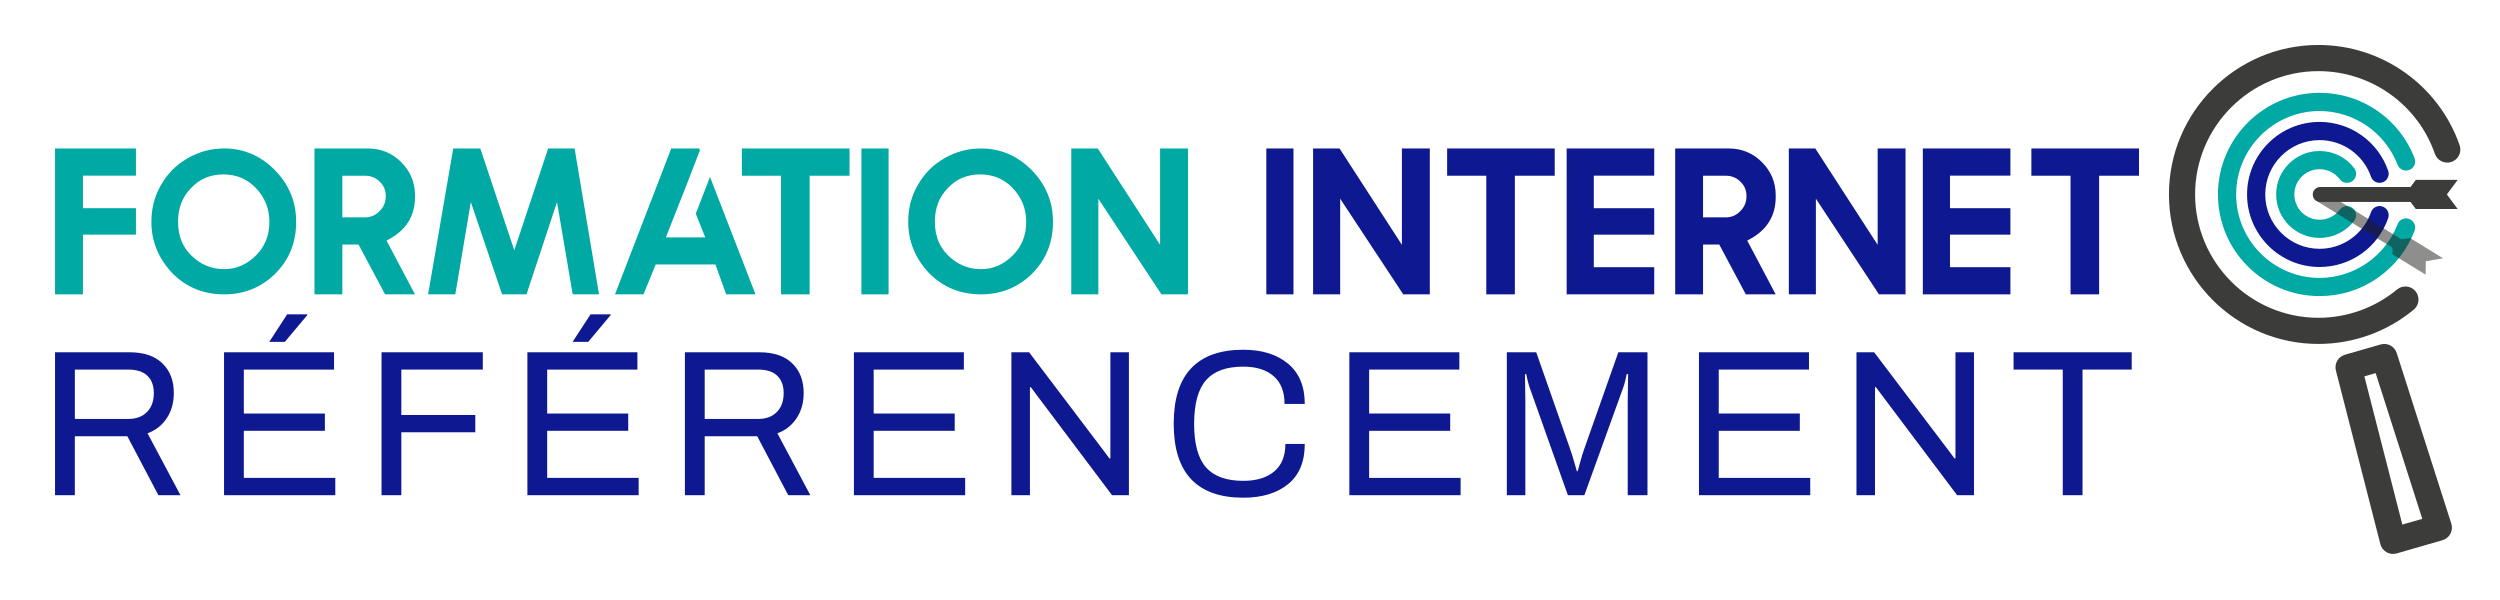 <?xml version="1.0" encoding="utf-8"?>
<!-- Generator: Adobe Illustrator 16.0.0, SVG Export Plug-In . SVG Version: 6.00 Build 0)  -->
<!DOCTYPE svg PUBLIC "-//W3C//DTD SVG 1.1//EN" "http://www.w3.org/Graphics/SVG/1.1/DTD/svg11.dtd">
<svg version="1.1" id="Calque_1" xmlns:x="http://ns.adobe.com/Extensibility/1.0/" xmlns:i="http://ns.adobe.com/AdobeIllustrator/10.0/" xmlns:graph="http://ns.adobe.com/Graphs/1.0/"
	 xmlns="http://www.w3.org/2000/svg" xmlns:xlink="http://www.w3.org/1999/xlink" x="0px" y="0px" width="250px" height="60px"
	 viewBox="0 0 250 60" enable-background="new 0 0 250 60" xml:space="preserve">
<path fill="#00A9A4" d="M13.593,14.847v2.717h-5.3v3.255h5.3v2.645h-5.3v5.972H5.505V14.847H13.593z"/>
<path fill="#00A9A4" d="M22.414,29.436c-2.068,0-3.802-0.711-5.199-2.136c-1.384-1.478-2.076-3.185-2.076-5.117
	c0-1.37,0.326-2.605,0.977-3.704c0.624-1.112,1.506-1.997,2.646-2.655c1.132-0.651,2.35-0.977,3.652-0.977
	c1.939,0,3.622,0.712,5.045,2.136c1.438,1.453,2.157,3.184,2.157,5.2c0,2.062-0.695,3.788-2.085,5.178
	C26.128,28.745,24.421,29.436,22.414,29.436z M22.414,26.913c0.616,0,1.188-0.115,1.713-0.345c0.526-0.231,1.013-0.569,1.46-1.018
	c0.902-0.882,1.353-2.004,1.353-3.367c0-1.309-0.451-2.436-1.353-3.378c-0.868-0.908-1.95-1.363-3.245-1.363
	c-1.309,0-2.388,0.455-3.235,1.363c-0.869,0.875-1.303,2-1.303,3.378c0,1.545,0.563,2.777,1.689,3.693
	C20.341,26.567,21.315,26.913,22.414,26.913z"/>
<path fill="#00A9A4" d="M41.5,29.436h-2.991l-2.655-4.985h-1.618v4.985h-2.788V14.847h5.352c1.302,0,2.41,0.457,3.327,1.374
	c0.916,0.916,1.373,2.024,1.373,3.326v0.142c0,1.975-0.95,3.43-2.85,4.365L41.5,29.436z M36.524,21.735
	c0.557,0,1.037-0.21,1.444-0.631c0.408-0.406,0.611-0.905,0.611-1.495c0-0.576-0.204-1.058-0.611-1.445
	c-0.4-0.393-0.881-0.59-1.444-0.59h-2.289v4.162H36.524z"/>
<path fill="#00A9A4" d="M57.461,14.847l2.441,14.588h-2.634l-1.566-9.227l-3.053,9.227h-2.441l-3.124-9.227l-1.556,9.227h-2.717
	l2.514-14.588h2.706l3.398,10.184l3.389-10.184H57.461z"/>
<path fill="#00A9A4" d="M69.915,14.847l0.072,0.203l-1.425,3.673l-1.975,5.016h3.938l-0.947-2.371l1.424-3.673l4.548,11.74h-2.931
	l-1.079-2.991H65.57l-1.221,2.991h-2.849l5.625-14.588H69.915z"/>
<path fill="#00A9A4" d="M84.952,14.847v2.726h-1.323h-2.666v11.862h-2.859V17.573h-2.593h-1.324v-2.726H84.952z"/>
<path fill="#00A9A4" d="M86.142,14.847h2.716v14.588h-2.716V14.847z"/>
<path fill="#00A9A4" d="M98.093,29.436c-2.065,0-3.799-0.711-5.196-2.136c-1.385-1.478-2.076-3.185-2.076-5.117
	c0-1.37,0.323-2.605,0.976-3.704c0.625-1.112,1.507-1.997,2.646-2.655c1.133-0.651,2.35-0.977,3.65-0.977
	c1.942,0,3.622,0.712,5.046,2.136c1.438,1.453,2.159,3.184,2.159,5.2c0,2.062-0.696,3.788-2.085,5.178
	C101.808,28.745,100.102,29.436,98.093,29.436z M98.093,26.913c0.619,0,1.191-0.115,1.715-0.345c0.524-0.231,1.013-0.569,1.46-1.018
	c0.902-0.882,1.353-2.004,1.353-3.367c0-1.309-0.451-2.436-1.353-3.378c-0.867-0.908-1.949-1.363-3.245-1.363
	c-1.311,0-2.388,0.455-3.234,1.363c-0.87,0.875-1.303,2-1.303,3.378c0,1.545,0.563,2.777,1.689,3.693
	C96.022,26.567,96.998,26.913,98.093,26.913z"/>
<path fill="#00A9A4" d="M118.798,14.847v14.588h-2.656l-6.308-9.563v9.563h-2.707V14.847h2.647l6.235,9.634v-9.634H118.798z"/>
<path fill="#0E1991" d="M126.632,14.847h2.716v14.588h-2.716V14.847z"/>
<path fill="#0E1991" d="M142.981,14.847v14.588h-2.656l-6.308-9.563v9.563h-2.708V14.847h2.647l6.234,9.634v-9.634H142.981z"/>
<path fill="#0E1991" d="M155.473,14.847v2.726h-1.318h-2.669v11.862h-2.858V17.573h-2.593h-1.322v-2.726H155.473z"/>
<path fill="#0E1991" d="M165.423,14.847v2.717h-6.042v3.255h6.042v2.645h-6.042v3.256h6.042v2.716h-8.758V14.847H165.423z"/>
<path fill="#0E1991" d="M177.57,29.436h-2.99l-2.655-4.985h-1.62v4.985h-2.786V14.847h5.353c1.3,0,2.411,0.457,3.326,1.374
	c0.915,0.916,1.373,2.024,1.373,3.326v0.142c0,1.975-0.949,3.43-2.85,4.365L177.57,29.436z M172.596,21.735
	c0.557,0,1.038-0.21,1.444-0.631c0.407-0.406,0.609-0.905,0.609-1.495c0-0.576-0.202-1.058-0.609-1.445
	c-0.399-0.393-0.881-0.59-1.444-0.59h-2.291v4.162H172.596z"/>
<path fill="#0E1991" d="M190.553,14.847v14.588h-2.656l-6.308-9.563v9.563h-2.706V14.847h2.647l6.235,9.634v-9.634H190.553z"/>
<path fill="#0E1991" d="M201.041,14.847v2.717h-6.042v3.255h6.042v2.645h-6.042v3.256h6.042v2.716h-8.759V14.847H201.041z"/>
<path fill="#0E1991" d="M213.9,14.847v2.726h-1.321h-2.666v11.862h-2.859V17.573h-2.595h-1.321v-2.726H213.9z"/>
<g>
	<path fill="#0E1991" d="M5.505,35.227h7.438c1.431,0,2.528,0.368,3.292,1.104c0.764,0.734,1.146,1.722,1.146,2.959
		c0,0.974-0.232,1.813-0.698,2.521c-0.465,0.708-1.108,1.214-1.928,1.52l3.292,6.189h-2.209l-3.104-5.896h-5.25v5.896h-1.98V35.227z
		 M12.84,41.894c0.777,0,1.396-0.229,1.854-0.689c0.458-0.458,0.688-1.088,0.688-1.894c0-0.75-0.215-1.329-0.646-1.74
		c-0.431-0.409-1.063-0.613-1.896-0.613H7.485v4.937H12.84z"/>
	<path fill="#0E1991" d="M22.404,35.227h11v1.73h-9.021v4.395h8.105v1.73h-8.105v4.708h9.147v1.729H22.404V35.227z M28.717,31.434
		h1.999l0.021,0.064l-2.25,2.686h-1.563L28.717,31.434z"/>
	<path fill="#0E1991" d="M38.154,35.227H48.28v1.73h-8.146v4.541h7.396v1.729h-7.396v6.292h-1.98V35.227z"/>
	<path fill="#0E1991" d="M52.739,35.227H63.74v1.73h-9.021v4.395h8.104v1.73h-8.104v4.708h9.146v1.729H52.739V35.227z
		 M59.053,31.434h2l0.021,0.064l-2.25,2.686h-1.563L59.053,31.434z"/>
	<path fill="#0E1991" d="M68.49,35.227h7.438c1.433,0,2.528,0.368,3.293,1.104c0.763,0.734,1.146,1.722,1.146,2.959
		c0,0.974-0.233,1.813-0.7,2.521c-0.464,0.708-1.107,1.214-1.926,1.52l3.292,6.189h-2.208l-3.105-5.896h-5.25v5.896h-1.98V35.227z
		 M75.824,41.894c0.778,0,1.396-0.229,1.855-0.689c0.457-0.458,0.687-1.088,0.687-1.894c0-0.75-0.215-1.329-0.646-1.74
		c-0.431-0.409-1.062-0.613-1.896-0.613H70.47v4.937H75.824z"/>
	<path fill="#0E1991" d="M85.389,35.227h10.999v1.73h-9.02v4.395h8.104v1.73h-8.104v4.708h9.148v1.729H85.389V35.227z"/>
	<path fill="#0E1991" d="M101.14,35.227h1.771l7.542,9.959l0.499,0.667l0.085-0.021v-0.98v-9.625h1.854V49.52h-1.687l-7.585-10.084
		l-0.542-0.729l-0.083,0.02v0.98v9.813h-1.854V35.227z"/>
	<path fill="#0E1991" d="M119.122,47.928c-1.168-1.231-1.752-3.082-1.752-5.555c0-2.472,0.584-4.322,1.752-5.553
		c1.165-1.229,2.902-1.846,5.208-1.846c1.86,0,3.352,0.465,4.469,1.388c1.115,0.923,1.678,2.267,1.678,4.03h-2.023
		c0-1.221-0.363-2.149-1.094-2.78c-0.729-0.632-1.74-0.948-3.03-0.948c-1.681,0-2.919,0.445-3.708,1.332
		c-0.795,0.891-1.197,2.334-1.209,4.335v0.042c0,2.014,0.395,3.471,1.187,4.364c0.792,0.896,2.035,1.347,3.73,1.347
		c1.319,0,2.35-0.314,3.094-0.94c0.742-0.625,1.115-1.542,1.115-2.751h1.938c0,1.779-0.555,3.121-1.668,4.022
		c-1.111,0.902-2.604,1.355-4.479,1.355C122.024,49.771,120.287,49.155,119.122,47.928z"/>
	<path fill="#0E1991" d="M134.936,35.227h11v1.73h-9.023v4.395h8.107v1.73h-8.107v4.708h9.148v1.729h-11.125V35.227z"/>
	<path fill="#0E1991" d="M150.684,35.227h2.939l3.416,9.749c0.125,0.362,0.256,0.776,0.387,1.241
		c0.133,0.467,0.219,0.769,0.258,0.905h0.086c0.041-0.151,0.129-0.471,0.26-0.957c0.133-0.485,0.256-0.882,0.365-1.189l3.439-9.749
		h2.914V49.52h-1.977v-9.438l0.039-2.668h-0.143c-0.016,0.1-0.057,0.297-0.127,0.595c-0.072,0.299-0.145,0.56-0.23,0.782
		l-3.873,10.729h-1.648l-3.811-10.729c-0.07-0.195-0.145-0.448-0.221-0.761s-0.123-0.517-0.135-0.616h-0.125l0.039,2.668v9.438
		h-1.854V35.227z"/>
	<path fill="#0E1991" d="M169.896,35.227h11.002v1.73h-9.023v4.395h8.107v1.73h-8.107v4.708h9.148v1.729h-11.127V35.227z"/>
	<path fill="#0E1991" d="M185.646,35.227h1.77l7.545,9.959l0.498,0.667l0.086-0.021v-0.98v-9.625h1.854V49.52h-1.688l-7.584-10.084
		l-0.541-0.729l-0.086,0.02v0.98v9.813h-1.854V35.227z"/>
	<path fill="#0E1991" d="M206.275,36.957h-4.918v-1.73h11.813v1.73h-4.918V49.52h-1.977V36.957z"/>
</g>
<g>
	<g>
		<path fill="#00A9A4" d="M231.958,29.608c-2.713,0-5.265-1.057-7.185-2.976c-1.919-1.917-2.976-4.471-2.976-7.188
			c0-5.602,4.558-10.162,10.16-10.162c2.101,0,4.116,0.634,5.831,1.836c1.674,1.172,2.942,2.798,3.669,4.701
			c0.178,0.47-0.058,0.997-0.526,1.177c-0.471,0.181-0.996-0.056-1.175-0.526c-1.228-3.208-4.359-5.367-7.799-5.367
			c-4.599,0-8.341,3.744-8.341,8.342c0,4.603,3.742,8.346,8.341,8.346c3.439,0,6.571-2.157,7.8-5.367
			c0.178-0.469,0.706-0.705,1.174-0.525c0.469,0.18,0.704,0.705,0.526,1.175c-0.727,1.901-1.995,3.528-3.669,4.703
			C236.074,28.977,234.059,29.608,231.958,29.608z"/>
	</g>
</g>
<g>
	<g>
		<path fill="#0E1991" d="M231.958,26.7c-3.999,0-7.252-3.252-7.252-7.256c0-3.999,3.253-7.253,7.252-7.253
			c3.096,0,5.852,1.965,6.86,4.886c0.166,0.477-0.088,0.994-0.563,1.158c-0.476,0.166-0.991-0.086-1.156-0.563
			c-0.755-2.188-2.821-3.66-5.141-3.66c-2.996,0-5.433,2.436-5.433,5.432c0,2.998,2.437,5.436,5.433,5.436
			c2.319,0,4.386-1.471,5.141-3.659c0.164-0.476,0.681-0.73,1.156-0.565c0.476,0.165,0.729,0.682,0.563,1.16
			C237.81,24.738,235.054,26.7,231.958,26.7z"/>
	</g>
</g>
<g>
	<path fill="#00A9A4" d="M231.958,23.791c-2.395,0-4.343-1.949-4.343-4.347c0-2.395,1.948-4.344,4.343-4.344
		c1.375,0,2.639,0.629,3.47,1.726c0.303,0.399,0.225,0.972-0.177,1.274c-0.401,0.304-0.973,0.225-1.275-0.175
		c-0.482-0.64-1.218-1.004-2.018-1.004c-1.391,0-2.524,1.133-2.524,2.523c0,1.395,1.134,2.526,2.524,2.526
		c0.8,0,1.535-0.365,2.018-1.004c0.303-0.4,0.874-0.478,1.275-0.174c0.401,0.304,0.479,0.871,0.177,1.276
		C234.597,23.164,233.333,23.791,231.958,23.791z"/>
</g>
<g opacity="0.5">
	<path fill="#1D1D1B" d="M240.99,23.791l-0.845,0.144l-7.607-4.684c-0.329-0.202-0.794-0.176-1.039,0.056
		c-0.247,0.231-0.182,0.581,0.144,0.783c0.001,0,0.001,0,0.001,0l7.611,4.682l-0.01,0.655l3.318,2.037l0.016-1.342l1.727-0.292
		L240.99,23.791z"/>
</g>
<g>
	<path fill="#3C3C3B" d="M245.767,17.99h-4.188l-0.525,0.71h-9.032l0,0c-0.412,0-0.748,0.334-0.748,0.744
		c0,0.415,0.336,0.748,0.748,0.748l0,0h9.032l0.525,0.709h4.188l-1.079-1.457L245.767,17.99z"/>
</g>
<path fill="#3C3C3B" d="M245.964,14.525c-2.09-6-7.766-10.029-14.121-10.029c-8.243,0-14.948,6.705-14.948,14.948
	c0,8.245,6.705,14.95,14.948,14.95c3.478,0,6.861-1.217,9.532-3.431c0.558-0.463,0.636-1.287,0.174-1.842
	c-0.462-0.556-1.287-0.636-1.844-0.173c-2.2,1.826-4.995,2.831-7.862,2.831c-6.8,0-12.332-5.533-12.332-12.335
	c0-6.798,5.532-12.331,12.332-12.331c5.244,0,9.926,3.323,11.649,8.272c0.238,0.682,0.984,1.042,1.668,0.805
	C245.841,15.953,246.202,15.207,245.964,14.525z"/>
<path fill="#3C3C3B" d="M238.063,34.447l-3.568,1.025c-0.681,0.197-1.081,0.897-0.905,1.582l4.446,17.355
	c0.089,0.343,0.311,0.634,0.618,0.813c0.307,0.177,0.673,0.217,1.012,0.12l4.58-1.321c0.341-0.095,0.627-0.328,0.792-0.64
	c0.168-0.313,0.201-0.676,0.094-1.013l-5.461-17.064C239.455,34.631,238.743,34.252,238.063,34.447z M240.234,52.455l-3.797-14.82
	l1.128-0.325l4.663,14.575L240.234,52.455z"/>
</svg>
